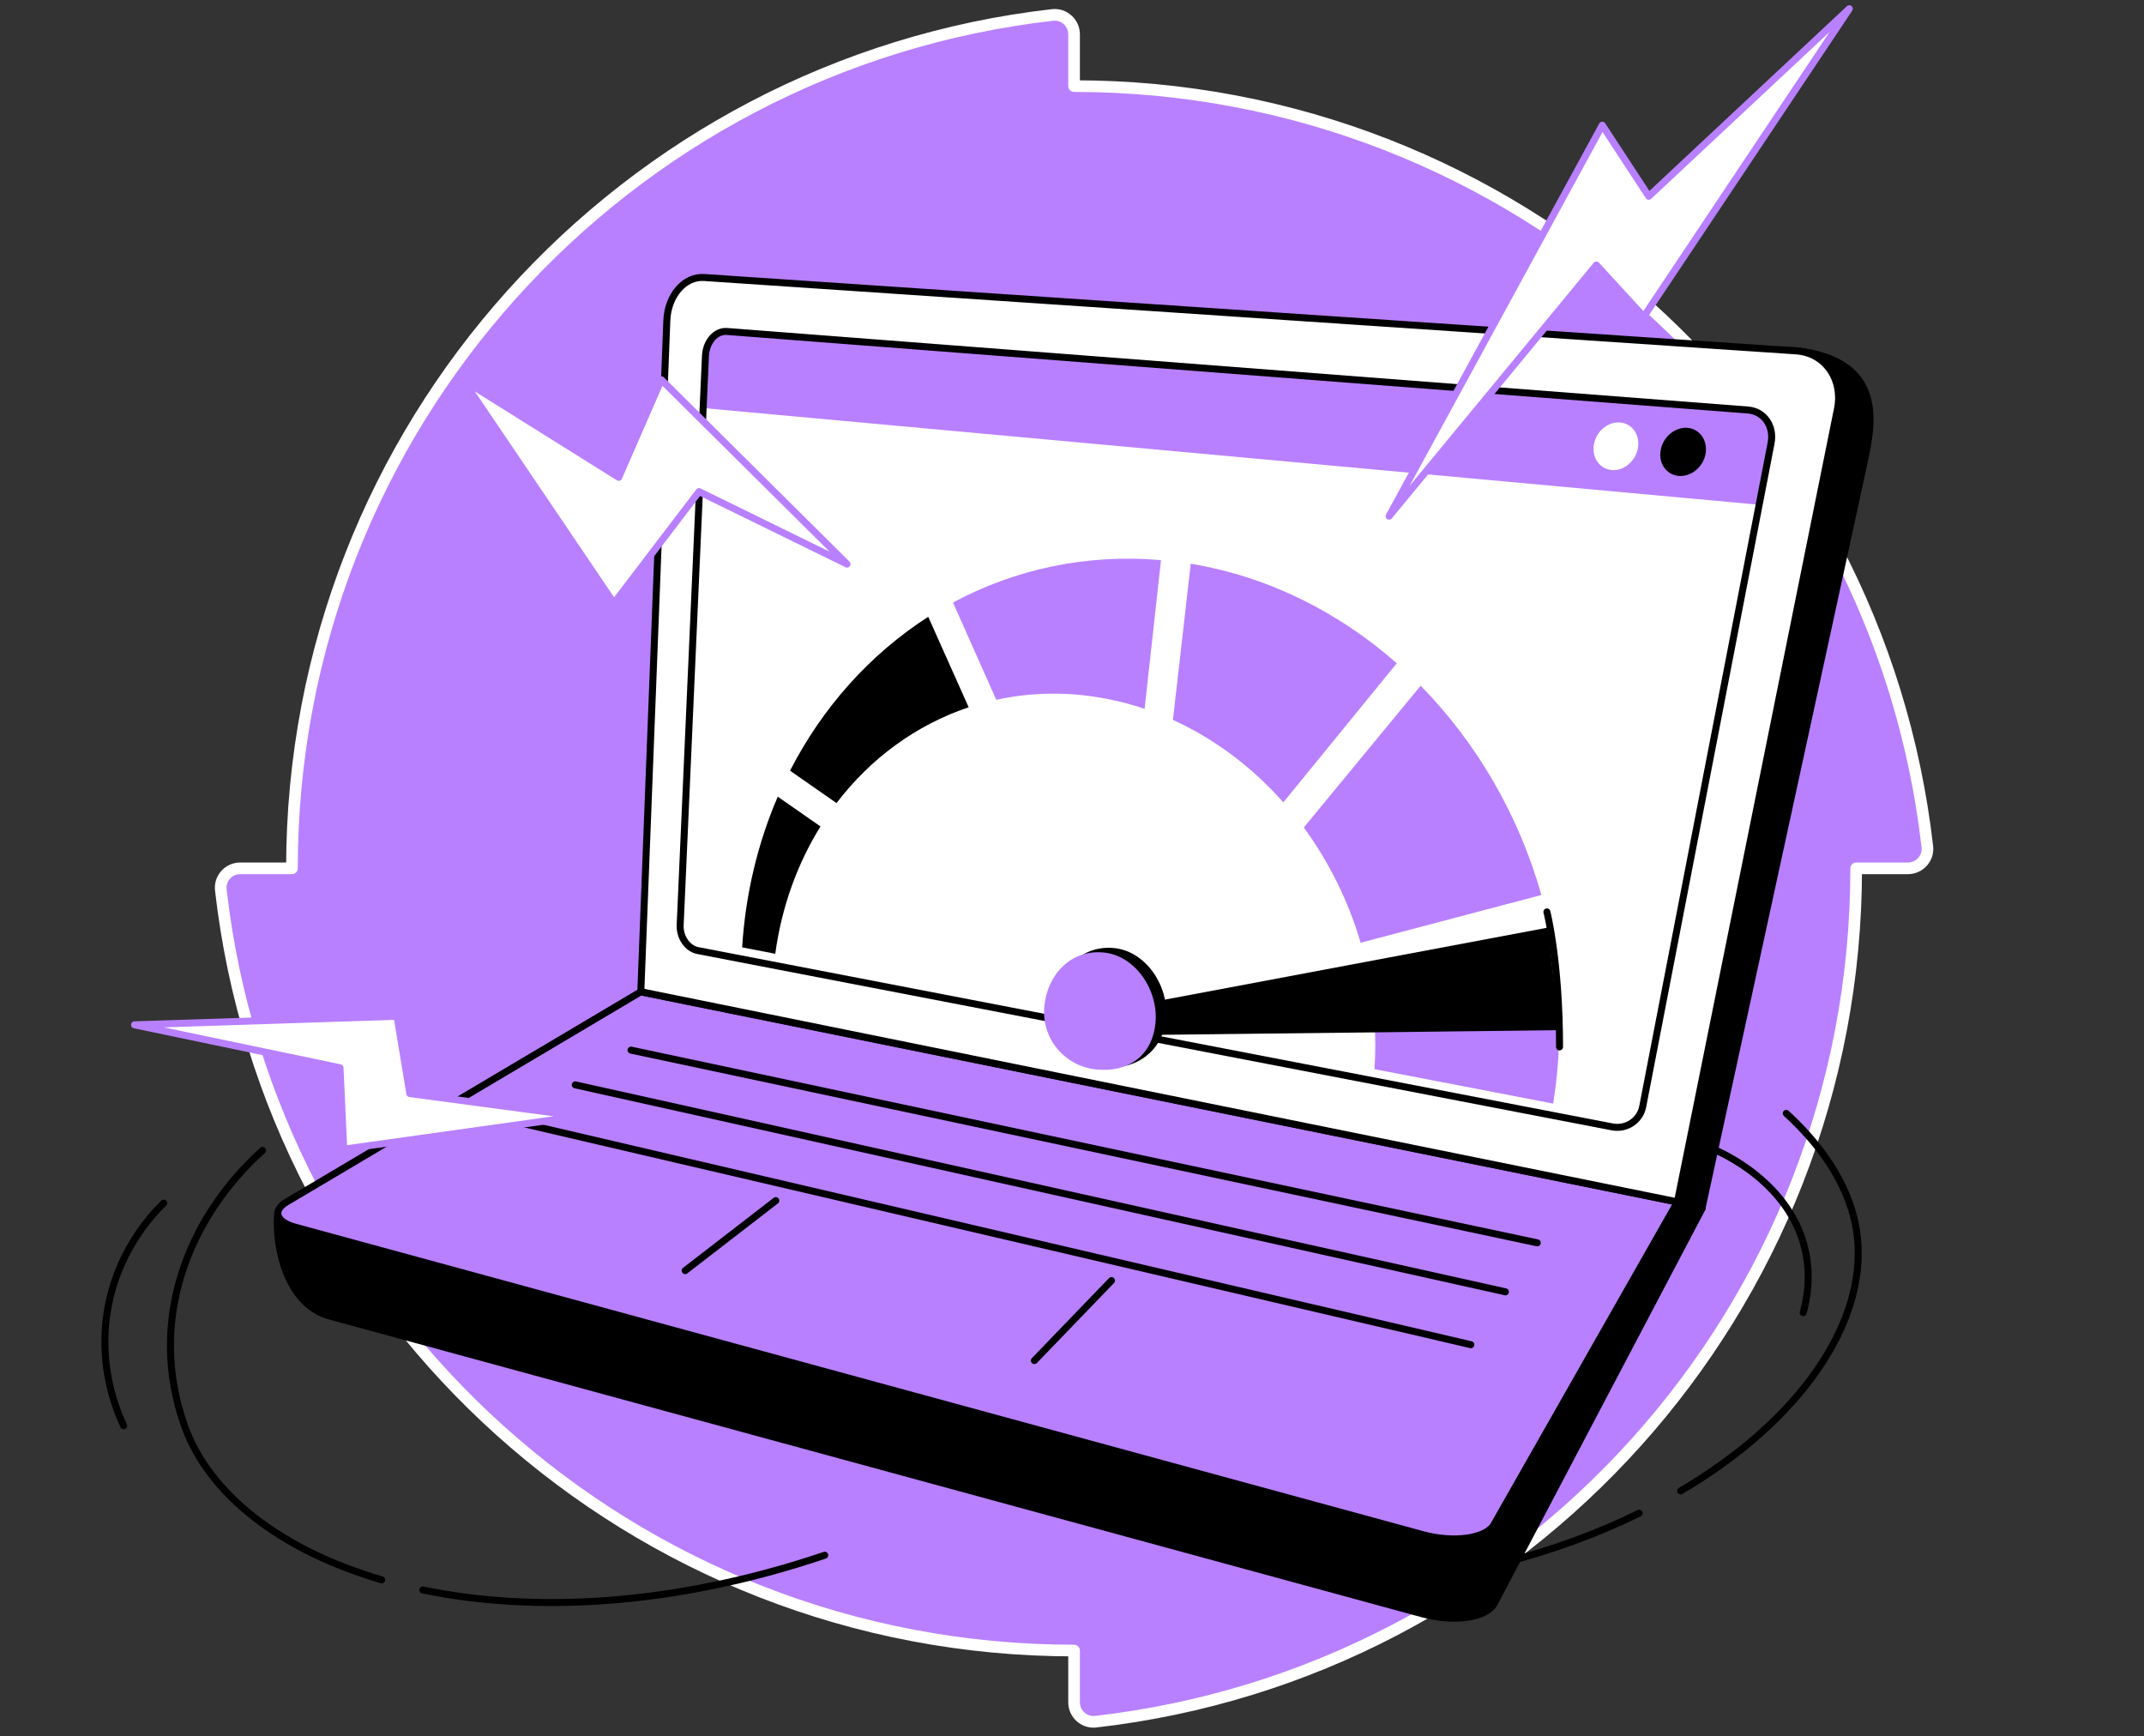 <svg width="368" height="298" viewBox="0 0 368 298" fill="none" xmlns="http://www.w3.org/2000/svg">
<rect x="0" y="0" width="368" height="298" fill="#333333" stroke="none"/>
<path d="M184.356 14.779V5.892C184.356 3.928 182.658 2.364 180.694 2.563C107.198 10.918 50.112 73.297 50.112 149.023H41.225C39.261 149.023 37.697 150.721 37.896 152.685C46.251 226.181 108.63 283.267 184.356 283.267V292.154C184.356 294.118 186.054 295.682 188.017 295.483C261.514 287.128 318.599 224.749 318.599 149.023H327.487C329.451 149.023 331.015 147.325 330.816 145.362C322.461 71.865 260.082 14.779 184.356 14.779Z" fill="#B880FF" stroke="white" stroke-width="2" stroke-miterlimit="10" stroke-linecap="round" stroke-linejoin="round"/>
<path d="M114.208 171.297L292.167 207.366L256.435 275.254C255.09 277.639 249.588 278.433 244.269 276.997L56.131 225.737C48.429 223.138 47.145 212.073 47.695 208.038L114.208 171.297Z" fill="black" stroke="black" stroke-width="1.2" stroke-miterlimit="10" stroke-linecap="round" stroke-linejoin="round"/>
<path d="M292.136 207.335L114.208 171.267L119.129 63.733C119.282 59.423 122.155 56.061 125.548 56.306L308.306 60.188C323.559 61.899 321.358 72.751 320.044 78.956L292.136 207.335Z" fill="black" stroke="black" stroke-width="1.2" stroke-miterlimit="10" stroke-linecap="round" stroke-linejoin="round"/>
<path d="M109.959 170.228L287.918 206.296L256.435 261.652C255.09 264.037 249.588 264.831 244.269 263.395L50.66 210.606C47.328 209.689 46.717 207.763 49.224 206.266L109.959 170.228Z" fill="#B880FF" stroke="black" stroke-width="1.2" stroke-miterlimit="10" stroke-linecap="round" stroke-linejoin="round"/>
<path d="M117.601 218.065L133.159 206.052" stroke="black" stroke-width="1.2" stroke-miterlimit="10" stroke-linecap="round" stroke-linejoin="round"/>
<path d="M190.777 219.776L177.542 233.5" stroke="black" stroke-width="1.2" stroke-miterlimit="10" stroke-linecap="round" stroke-linejoin="round"/>
<path d="M108.309 180.223L263.862 213.296" stroke="black" stroke-width="1.2" stroke-miterlimit="10" stroke-linecap="round" stroke-linejoin="round"/>
<path d="M98.741 186.184L258.391 221.702" stroke="black" stroke-width="1.2" stroke-miterlimit="10" stroke-linecap="round" stroke-linejoin="round"/>
<path d="M88.563 192.542L252.461 230.78" stroke="black" stroke-width="1.2" stroke-miterlimit="10" stroke-linecap="round" stroke-linejoin="round"/>
<path d="M287.918 206.266L109.99 170.197L114.453 55.053C114.605 50.743 117.479 47.381 120.872 47.625L308.306 60.218C313.258 60.555 316.437 65.079 315.367 70.275L287.918 206.266Z" fill="white" stroke="black" stroke-width="1.2" stroke-miterlimit="10" stroke-linecap="round" stroke-linejoin="round"/>
<path d="M276.731 193.397L119.771 163.136C117.998 162.8 116.653 160.844 116.745 158.765L121.085 61.074C121.208 58.629 122.858 56.734 124.784 56.887L300.022 70.367C302.773 70.581 304.546 73.118 303.996 76.022L281.958 189.913C281.499 192.297 279.176 193.856 276.731 193.397Z" fill="white"/>
<path d="M300.023 70.397L124.784 56.887C122.858 56.734 121.208 58.598 121.085 61.074L120.688 70.03L301.948 86.628L303.996 76.021C304.577 73.148 302.774 70.581 300.023 70.397Z" fill="#B880FF"/>
<path d="M292.748 77.886C292.32 80.178 290.272 81.86 288.132 81.676C286.023 81.493 284.617 79.506 285.045 77.244C285.442 74.982 287.49 73.27 289.63 73.423C291.769 73.607 293.145 75.594 292.748 77.886Z" fill="black"/>
<path d="M281.132 76.908C280.735 79.17 278.717 80.851 276.639 80.668C274.56 80.484 273.185 78.528 273.582 76.296C273.949 74.035 275.966 72.353 278.045 72.506C280.154 72.659 281.529 74.646 281.132 76.908Z" fill="white"/>
<path d="M265.91 159.162L234.854 167.171C235.894 172.489 236.291 177.961 235.924 183.493L266.583 189.393C268.233 179.214 267.927 168.974 265.91 159.162Z" fill="#B880FF"/>
<path d="M243.841 117.684L223.789 142.015C228.099 147.914 231.431 154.608 233.54 161.791L264.565 153.6C260.714 139.936 253.5 127.526 243.841 117.684Z" fill="#B880FF"/>
<path d="M204.379 96.745L201.323 123.552C208.506 126.823 214.955 131.683 220.274 137.705L239.745 113.832C229.75 105.029 217.645 98.946 204.379 96.745Z" fill="#B880FF"/>
<path d="M171.001 120.098C176.35 118.937 182.005 118.692 187.873 119.579C190.808 120.007 193.681 120.71 196.463 121.657L199.275 96.134C186.315 95.003 174.088 97.754 163.573 103.409L171.001 120.098Z" fill="#B880FF"/>
<path d="M143.582 137.827C149.421 130.155 157.246 124.408 166.263 121.382L159.324 105.854C149.39 112.243 141.198 121.352 135.604 132.264L143.582 137.827Z" fill="black"/>
<path d="M133.495 136.727C130.102 144.613 127.963 153.325 127.382 162.586L133.067 163.687C134.168 155.587 136.888 148.19 140.831 141.832L133.495 136.727Z" fill="black"/>
<path d="M265.696 159.193L196.126 172.276C191.266 172.826 184.297 172.276 185.153 176.677C186.009 181.048 192.153 179.337 196.768 177.625L267.622 176.799L265.696 159.193Z" fill="black"/>
<path d="M276.731 193.397L119.771 163.136C117.998 162.8 116.653 160.844 116.745 158.765L121.085 61.074C121.208 58.629 122.858 56.734 124.784 56.887L300.022 70.367C302.773 70.581 304.546 73.118 303.996 76.022L281.958 189.913C281.499 192.297 279.176 193.856 276.731 193.397Z" stroke="black" stroke-width="1.2" stroke-miterlimit="10" stroke-linecap="round" stroke-linejoin="round"/>
<path d="M23.089 175.882L68.144 174.415L70.345 187.681L99.444 191.563L59.004 197.218L58.362 183.249L23.089 175.882Z" fill="white" stroke="#B880FF" stroke-width="1.2" stroke-miterlimit="10" stroke-linecap="round" stroke-linejoin="round"/>
<path d="M79.423 65.17L105.374 103.532L119.985 84.366L145.386 96.807L113.505 65.17L106.199 81.921L79.423 65.17Z" fill="white" stroke="#B880FF" stroke-width="1.2" stroke-miterlimit="10" stroke-linecap="round" stroke-linejoin="round"/>
<path d="M238.431 88.584L275.019 21.491L282.997 33.687L317.415 1.5L282.141 54.35L274.01 45.485L238.431 88.584Z" fill="white" stroke="#B880FF" stroke-width="1.2" stroke-miterlimit="10" stroke-linecap="round" stroke-linejoin="round"/>
<path d="M28.102 206.48C26.023 208.497 19.818 215.1 18.32 225.706C17.037 234.846 19.94 241.937 21.224 244.688" stroke="black" stroke-width="1.2" stroke-miterlimit="10" stroke-linecap="round" stroke-linejoin="round"/>
<path d="M72.576 272.87C91.527 276.783 115.461 275.713 141.565 266.91" stroke="black" stroke-width="1.2" stroke-miterlimit="10" stroke-linecap="round" stroke-linejoin="round"/>
<path d="M45.066 197.432C32.412 208.833 25.198 226.532 31.678 244.719C35.804 256.303 48.001 266.024 65.515 271.128" stroke="black" stroke-width="1.2" stroke-miterlimit="10" stroke-linecap="round" stroke-linejoin="round"/>
<path d="M281.346 259.696C274.377 263.12 266.552 266.024 257.993 268.224" stroke="black" stroke-width="1.2" stroke-miterlimit="10" stroke-linecap="round" stroke-linejoin="round"/>
<path d="M306.594 191.074C316.559 200.214 318.393 208.375 318.821 212.44C320.319 227.082 309.04 243.771 288.468 255.875" stroke="black" stroke-width="1.2" stroke-miterlimit="10" stroke-linecap="round" stroke-linejoin="round"/>
<path d="M309.498 225.278C310.201 222.802 310.782 219.165 309.957 215.038C307.542 202.934 295.224 197.676 293.848 197.126" stroke="black" stroke-width="1.2" stroke-miterlimit="10" stroke-linecap="round" stroke-linejoin="round"/>
<path d="M200.131 174.843C199.581 180.407 194.965 183.708 189.463 183.158C183.961 182.607 180.507 177.472 181.057 171.909C181.607 166.346 185.734 162.158 191.236 162.709C196.738 163.259 200.681 169.28 200.131 174.843Z" fill="black"/>
<path d="M265.513 156.503C265.513 156.503 267.683 164.94 267.683 179.673" stroke="black" stroke-width="1.2" stroke-miterlimit="10" stroke-linecap="round" stroke-linejoin="round"/>
<path d="M198.327 175.577C197.777 181.14 193.742 184.074 188.24 183.555C182.738 183.005 178.704 178.236 179.254 172.673C179.804 167.11 183.93 162.922 189.432 163.472C194.934 163.992 198.877 170.014 198.327 175.577Z" fill="#B880FF"/>
</svg>
